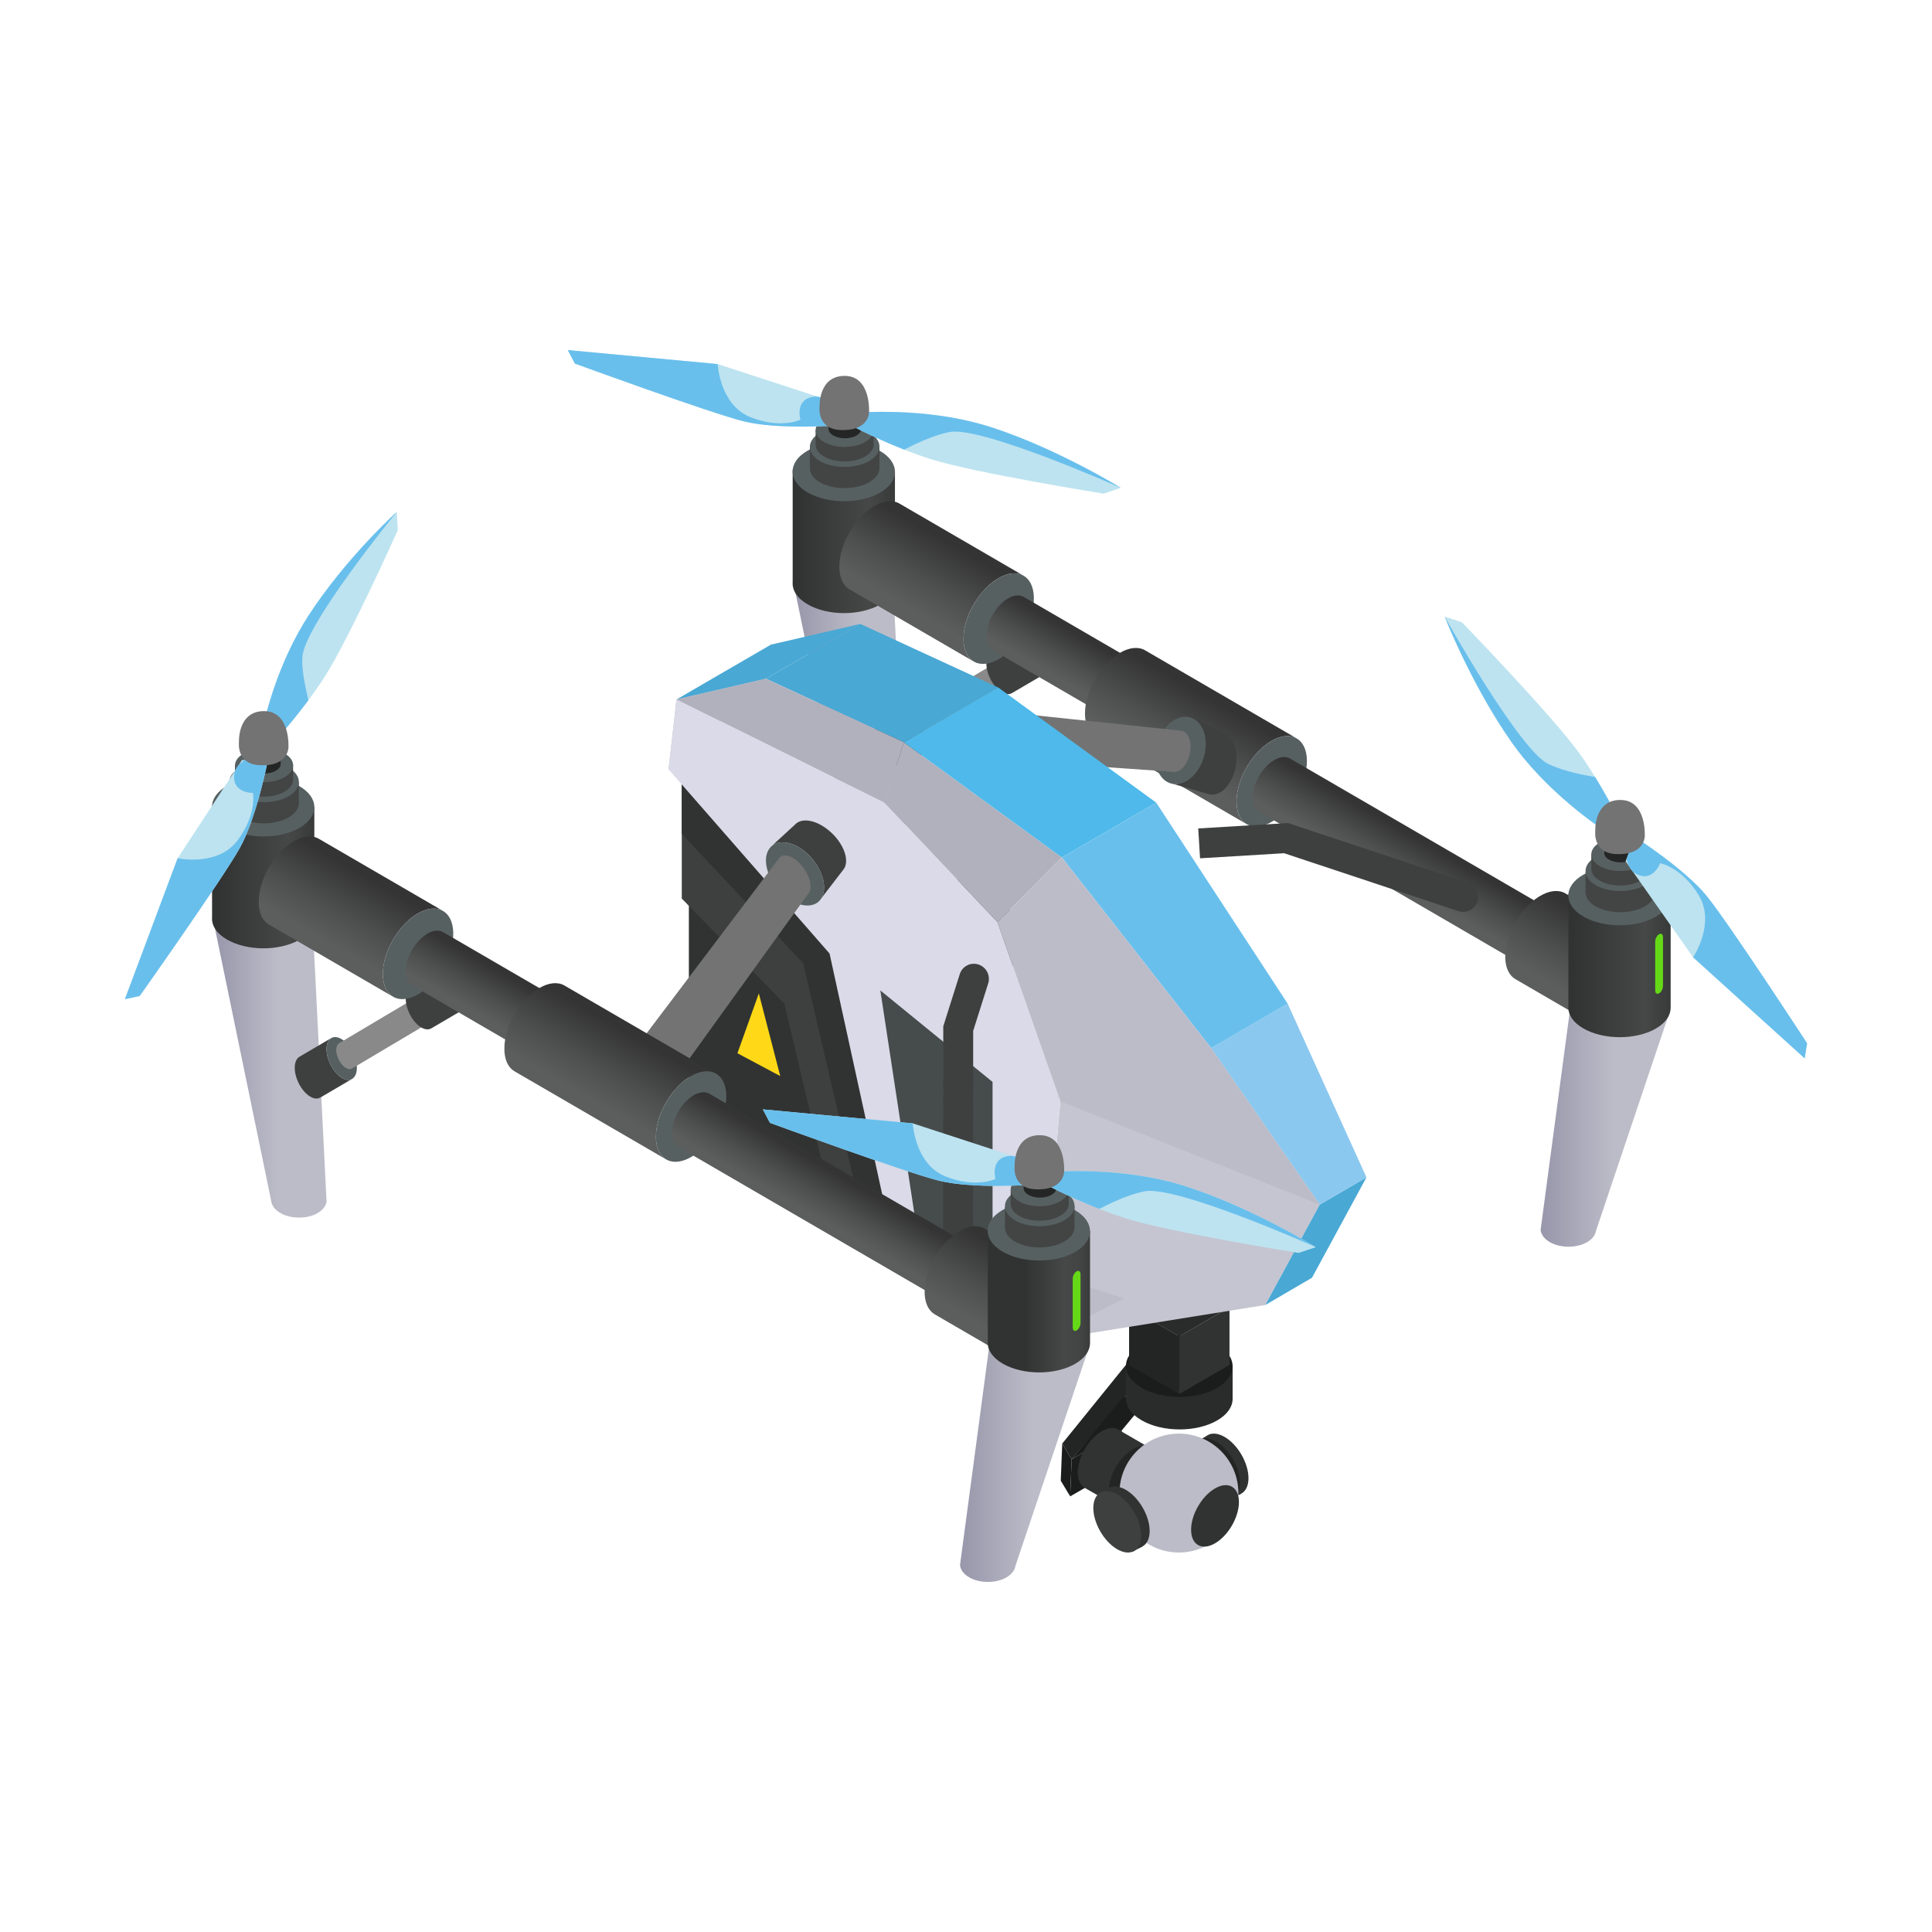 <?xml version="1.0" encoding="UTF-8"?>
<svg id="Layer_1" data-name="Layer 1" xmlns="http://www.w3.org/2000/svg" xmlns:xlink="http://www.w3.org/1999/xlink" viewBox="0 0 2000 2000">
  <defs>
    <style>
      .cls-1 {
        fill: #434544;
      }

      .cls-2 {
        fill: url(#_Áåçûìÿííûé_ãðàäèåíò_1013-2);
      }

      .cls-3 {
        fill: url(#_Áåçûìÿííûé_ãðàäèåíò_1013);
      }

      .cls-4 {
        fill: #898989;
      }

      .cls-5 {
        fill: #4eb9ea;
      }

      .cls-6 {
        fill: url(#_Áåçûìÿííûé_ãðàäèåíò_1028-2);
      }

      .cls-7 {
        fill: #9897ab;
      }

      .cls-8 {
        fill: #dadae8;
      }

      .cls-9 {
        fill: url(#_Áåçûìÿííûé_ãðàäèåíò_1075-4);
      }

      .cls-10 {
        fill: #ffd917;
      }

      .cls-11 {
        fill: url(#_Áåçûìÿííûé_ãðàäèåíò_1028);
      }

      .cls-12 {
        fill: url(#_Áåçûìÿííûé_ãðàäèåíò_1013-8);
      }

      .cls-13 {
        fill: url(#_Áåçûìÿííûé_ãðàäèåíò_1075);
      }

      .cls-14 {
        fill: url(#_Áåçûìÿííûé_ãðàäèåíò_1013-4);
      }

      .cls-15 {
        fill: #65d917;
      }

      .cls-16 {
        fill: url(#_Áåçûìÿííûé_ãðàäèåíò_1013-9);
      }

      .cls-17 {
        fill: url(#_Áåçûìÿííûé_ãðàäèåíò_1013-3);
      }

      .cls-18 {
        fill: url(#_Áåçûìÿííûé_ãðàäèåíò_1028-3);
      }

      .cls-19 {
        fill: #576061;
      }

      .cls-20 {
        fill: #242625;
      }

      .cls-21 {
        fill: #737373;
      }

      .cls-22 {
        fill: url(#_Áåçûìÿííûé_ãðàäèåíò_1013-7);
      }

      .cls-23 {
        fill: #313332;
      }

      .cls-24 {
        fill: #b1b1bd;
      }

      .cls-25 {
        fill: #8bc8ef;
      }

      .cls-26 {
        fill: #464c4c;
      }

      .cls-27 {
        fill: url(#_Áåçûìÿííûé_ãðàäèåíò_1013-5);
      }

      .cls-28 {
        fill: #bcbcc8;
      }

      .cls-29 {
        fill: #3e403f;
      }

      .cls-30 {
        fill: #1b1d1c;
      }

      .cls-31 {
        fill: #49a8d4;
      }

      .cls-32 {
        fill: url(#_Áåçûìÿííûé_ãðàäèåíò_1075-2);
      }

      .cls-33 {
        fill: #2a2c2b;
      }

      .cls-34 {
        fill: #69bfec;
      }

      .cls-35 {
        fill: url(#_Áåçûìÿííûé_ãðàäèåíò_1013-10);
      }

      .cls-36 {
        fill: #232524;
      }

      .cls-37 {
        fill: #c5c5d1;
      }

      .cls-38 {
        fill: url(#_Áåçûìÿííûé_ãðàäèåíò_1013-6);
      }

      .cls-39 {
        fill: #bde3f0;
      }

      .cls-40 {
        fill: url(#_Áåçûìÿííûé_ãðàäèåíò_1075-3);
      }

      .cls-41 {
        fill: url(#_Áåçûìÿííûé_ãðàäèåíò_1061);
      }
    </style>
    <linearGradient id="_Áåçûìÿííûé_ãðàäèåíò_1075" data-name="Áåçûìÿííûé ãðàäèåíò 1075" x1="822.17" y1="760.28" x2="939.11" y2="760.28" gradientUnits="userSpaceOnUse">
      <stop offset=".01" stop-color="#9897ab"/>
      <stop offset=".57" stop-color="#bcbcc8"/>
    </linearGradient>
    <linearGradient id="_Áåçûìÿííûé_ãðàäèåíò_1028" data-name="Áåçûìÿííûé ãðàäèåíò 1028" x1="820.51" y1="560.64" x2="926.45" y2="560.64" gradientUnits="userSpaceOnUse">
      <stop offset=".04" stop-color="#313332"/>
      <stop offset=".75" stop-color="#464847"/>
      <stop offset="1" stop-color="#383a39"/>
    </linearGradient>
    <linearGradient id="_Áåçûìÿííûé_ãðàäèåíò_1075-2" data-name="Áåçûìÿííûé ãðàäèåíò 1075" x1="1594.85" y1="1168.35" x2="1727.8" y2="1168.35" xlink:href="#_Áåçûìÿííûé_ãðàäèåíò_1075"/>
    <linearGradient id="_Áåçûìÿííûé_ãðàäèåíò_1013" data-name="Áåçûìÿííûé ãðàäèåíò 1013" x1="930.96" y1="640.33" x2="982.55" y2="550.99" gradientUnits="userSpaceOnUse">
      <stop offset=".14" stop-color="#5c5e5d"/>
      <stop offset=".45" stop-color="#4e4f4f"/>
      <stop offset=".91" stop-color="#343434"/>
    </linearGradient>
    <linearGradient id="_Áåçûìÿííûé_ãðàäèåíò_1013-2" data-name="Áåçûìÿííûé ãðàäèåíò 1013" x1="1087.39" y1="707.96" x2="1119.48" y2="652.39" xlink:href="#_Áåçûìÿííûé_ãðàäèåíò_1013"/>
    <linearGradient id="_Áåçûìÿííûé_ãðàäèåíò_1013-3" data-name="Áåçûìÿííûé ãðàäèåíò 1013" x1="1199.4" y1="800.53" x2="1251.04" y2="711.1" xlink:href="#_Áåçûìÿííûé_ãðàäèåíò_1013"/>
    <linearGradient id="_Áåçûìÿííûé_ãðàäèåíò_1013-4" data-name="Áåçûìÿííûé ãðàäèåíò 1013" x1="1461.01" y1="932.58" x2="1493.42" y2="876.45" xlink:href="#_Áåçûìÿííûé_ãðàäèåíò_1013"/>
    <linearGradient id="_Áåçûìÿííûé_ãðàäèåíò_1013-5" data-name="Áåçûìÿííûé ãðàäèåíò 1013" x1="1590.26" y1="1026.29" x2="1641.75" y2="937.12" xlink:href="#_Áåçûìÿííûé_ãðàäèåíò_1013"/>
    <linearGradient id="_Áåçûìÿííûé_ãðàäèåíò_1028-2" data-name="Áåçûìÿííûé ãðàäèåíò 1028" x1="1623.52" y1="999.64" x2="1729.46" y2="999.64" xlink:href="#_Áåçûìÿííûé_ãðàäèåíò_1028"/>
    <linearGradient id="_Áåçûìÿííûé_ãðàäèåíò_1075-3" data-name="Áåçûìÿííûé ãðàäèåíò 1075" x1="221.11" y1="1107.3" x2="338.05" y2="1107.3" xlink:href="#_Áåçûìÿííûé_ãðàäèåíò_1075"/>
    <linearGradient id="_Áåçûìÿííûé_ãðàäèåíò_1028-3" data-name="Áåçûìÿííûé ãðàäèåíò 1028" x1="219.46" y1="907.66" x2="325.4" y2="907.66" xlink:href="#_Áåçûìÿííûé_ãðàäèåíò_1028"/>
    <linearGradient id="_Áåçûìÿííûé_ãðàäèåíò_1075-4" data-name="Áåçûìÿííûé ãðàäèåíò 1075" x1="993.79" y1="1515.37" x2="1126.75" y2="1515.37" xlink:href="#_Áåçûìÿííûé_ãðàäèåíò_1075"/>
    <linearGradient id="_Áåçûìÿííûé_ãðàäèåíò_1013-6" data-name="Áåçûìÿííûé ãðàäèåíò 1013" x1="329.91" y1="987.35" x2="381.49" y2="898" xlink:href="#_Áåçûìÿííûé_ãðàäèåíò_1013"/>
    <linearGradient id="_Áåçûìÿííûé_ãðàäèåíò_1013-7" data-name="Áåçûìÿííûé ãðàäèåíò 1013" x1="486.34" y1="1054.98" x2="518.42" y2="999.41" xlink:href="#_Áåçûìÿííûé_ãðàäèåíò_1013"/>
    <linearGradient id="_Áåçûìÿííûé_ãðàäèåíò_1013-8" data-name="Áåçûìÿííûé ãðàäèåíò 1013" x1="598.35" y1="1147.55" x2="649.98" y2="1058.12" xlink:href="#_Áåçûìÿííûé_ãðàäèåíò_1013"/>
    <linearGradient id="_Áåçûìÿííûé_ãðàäèåíò_1013-9" data-name="Áåçûìÿííûé ãðàäèåíò 1013" x1="859.96" y1="1279.6" x2="892.37" y2="1223.47" xlink:href="#_Áåçûìÿííûé_ãðàäèåíò_1013"/>
    <linearGradient id="_Áåçûìÿííûé_ãðàäèåíò_1013-10" data-name="Áåçûìÿííûé ãðàäèåíò 1013" x1="989.21" y1="1373.31" x2="1040.7" y2="1284.13" xlink:href="#_Áåçûìÿííûé_ãðàäèåíò_1013"/>
    <linearGradient id="_Áåçûìÿííûé_ãðàäèåíò_1061" data-name="Áåçûìÿííûé ãðàäèåíò 1061" x1="1022.46" y1="1346.66" x2="1128.4" y2="1346.66" gradientUnits="userSpaceOnUse">
      <stop offset=".36" stop-color="#313332"/>
      <stop offset=".75" stop-color="#464847"/>
      <stop offset=".9" stop-color="#434544"/>
      <stop offset=".98" stop-color="#3c3e3d"/>
      <stop offset="1" stop-color="#383a39"/>
    </linearGradient>
  </defs>
  <path class="cls-13" d="M939.09,897.06s0-.05.01-.07l-14.31-286.66-102.63-3.21,59.61,288.84h0c.47,4.9,3.94,9.62,10.01,12.99,10.72,5.95,26.91,5.98,37.57.07,5.61-3.11,8.95-7.38,9.73-11.9h0s0-.06,0-.06Z"/>
  <g>
    <path class="cls-29" d="M908.39,750.38c-2.71,1.78-3.95,5.75-3.07,11.43.54,3.46,1.81,7.14,3.58,10.73,1.21,2.44,2.65,4.84,4.26,7.1,3.06,4.29,6.74,8.08,10.55,10.68.65.44,1.31.85,1.96,1.22,2.95,1.67,5.6,2.38,7.79,2.24,1.24-.08,2.33-.43,3.26-1.04l29.88-19.38c-.92.61-2.02.96-3.26,1.04-2.19.14-4.84-.57-7.79-2.24-.66-.37-1.31-.78-1.96-1.22-3.82-2.6-7.49-6.39-10.55-10.68-1.61-2.26-3.06-4.66-4.26-7.1-1.78-3.59-3.04-7.27-3.58-10.73-.89-5.68.35-9.65,3.07-11.43l-29.88,19.38Z"/>
    <path class="cls-19" d="M949.32,732.2c9.52,5.39,18.64,18.7,20.36,29.73,1.73,11.04-4.59,15.62-14.11,10.23-9.52-5.38-18.64-18.7-20.36-29.73-1.73-11.04,4.59-15.62,14.11-10.23Z"/>
  </g>
  <path class="cls-4" d="M952.17,732.87c-1.86,1.1-3.02,3.56-3.03,7.07,0,2.14.42,4.41,1.17,6.64.51,1.51,1.17,2.99,1.94,4.39,1.48,2.66,3.38,5,5.49,6.61.36.27.73.53,1.1.76,1.67,1.03,3.24,1.47,4.61,1.39.78-.05,1.49-.27,2.12-.64l115.66-68.73c-.63.38-1.35.59-2.12.64-1.37.09-2.94-.35-4.61-1.39-.37-.23-.74-.48-1.1-.76-2.11-1.61-4.02-3.95-5.49-6.61-.78-1.4-1.44-2.88-1.94-4.39-.75-2.22-1.17-4.5-1.17-6.64,0-3.51,1.17-5.97,3.03-7.07l-115.66,68.72Z"/>
  <path class="cls-29" d="M1025.93,675.29c-3,1.78-4.87,5.74-4.88,11.4,0,3.45.67,7.12,1.88,10.7.82,2.43,1.88,4.83,3.14,7.08,2.38,4.28,5.45,8.06,8.86,10.65.58.44,1.17.85,1.77,1.22,2.69,1.67,5.22,2.38,7.43,2.23,1.25-.08,2.4-.43,3.42-1.04l32.96-19.33c-1.02.6-2.17.96-3.42,1.04-2.21.14-4.74-.57-7.43-2.23-.6-.37-1.19-.78-1.77-1.22-3.4-2.6-6.48-6.37-8.86-10.65-1.25-2.25-2.32-4.64-3.14-7.08-1.21-3.58-1.89-7.25-1.88-10.7.01-5.66,1.89-9.62,4.88-11.4l-32.96,19.33Z"/>
  <path class="cls-11" d="M926.45,604.27v-116l-105.88-1.66v115.84h0c-.69,8.34,4.5,16.83,15.57,23.22,20.75,11.98,54.29,12.04,74.91.14,10.24-5.91,15.36-13.66,15.39-21.43h0v-.1Z"/>
  <path class="cls-19" d="M911.06,509.96c-20.62,11.91-54.16,11.85-74.91-.14-20.75-11.98-20.86-31.35-.23-43.25,20.62-11.91,54.16-11.85,74.91.14,20.75,11.98,20.86,31.35.23,43.25Z"/>
  <g>
    <path class="cls-1" d="M848.83,499.3c14.03,8.1,36.85,8.06,50.98-.09,14.12-8.15,14.19-21.33.16-29.43-14.03-8.1-36.86-8.06-50.98.09-14.12,8.15-14.19,21.33-.16,29.43Z"/>
    <polygon class="cls-1" points="910.4 483.41 910.4 462.52 838.35 463.65 838.35 484.71 872.48 495.24 910.4 483.41"/>
    <path class="cls-19" d="M848.83,477.31c14.03,8.1,36.85,8.06,50.98-.09,14.12-8.15,14.19-21.33.16-29.43-14.03-8.1-36.86-8.06-50.98.09-14.12,8.15-14.19,21.33-.16,29.43Z"/>
    <path class="cls-1" d="M844.32,460.43s0-.05,0-.07v-15.07l60.11-.94v15.04h0c.39,4.73-2.56,9.55-8.84,13.18-11.78,6.8-30.82,6.84-42.53.08-5.81-3.36-8.72-7.76-8.74-12.17h0v-.05Z"/>
    <path class="cls-19" d="M853.06,457.61c11.71,6.76,30.75,6.72,42.53-.08,11.78-6.8,11.84-17.79.13-24.55-11.71-6.76-30.75-6.73-42.53.08-11.78,6.8-11.84,17.79-.13,24.55Z"/>
  </g>
  <path class="cls-20" d="M857.7,443.97v-30.01l33.92-.53v29.96h0c.22,2.67-1.44,5.39-4.99,7.44-6.65,3.84-17.4,3.86-24,.04-3.28-1.89-4.92-4.38-4.93-6.87h0v-.03Z"/>
  <path class="cls-39" d="M865.65,440.45s-60.52,4.52-95.85-4.3c-35.32-8.83-174.73-59.8-174.73-59.8l-7.3-13.95,155.17,14.48h0s103.33,33.71,103.33,33.71l6.07,1.98,6.13,2,.71,2.62,6.45,23.27Z"/>
  <path class="cls-34" d="M865.65,440.45s-60.52,4.52-95.85-4.3c-35.32-8.83-174.73-59.8-174.73-59.8l-7.3-13.95,155.17,14.48h0s2.08,42.25,33.88,54.93c31.8,12.68,51.77,2.61,51.77,2.61,0,0-6.51-22.3,15.33-23.92.76-.06,1.55-.02,2.35.09,1.94.25,3.98.92,6.07,1.98,2.25,1.13,4.55,2.69,6.84,4.62l6.45,23.27Z"/>
  <path class="cls-39" d="M1160.24,505.05l-17.87,5.96s-133.57-21.42-178.87-35.73c-9.3-2.94-18.59-6.3-27.46-9.8-34.33-13.52-62.55-28.95-62.55-28.95l8.94-8.94s61.84-6.25,124.66,9.27c.01,0,.02.01.02.01,6.16,1.52,12.33,3.25,18.45,5.22,67.84,21.83,133.3,62.09,134.66,62.93,0,0,.01,0,.02.01Z"/>
  <path class="cls-34" d="M1160.22,505.04c-2.18-1.04-144.72-64.33-177.43-57.79-11.09,2.22-26.93,7.8-46.76,18.23-34.33-13.52-62.55-28.95-62.55-28.95l8.94-8.94s61.84-6.25,124.66,9.27c.01,0,.02.01.02.01,6.16,1.52,12.33,3.25,18.45,5.22,67.84,21.83,133.3,62.09,134.66,62.93Z"/>
  <path class="cls-21" d="M848.41,421.48s-1.69-32.36,25.95-32.36,25.28,37.75,25.28,37.75c0,0-.06,20.03-30.33,18.21-23.72-1.43-20.9-23.6-20.9-23.6Z"/>
  <path class="cls-32" d="M1652.17,1274.21s0-.05.01-.07l75.62-224.81-102.63-3.2-30.32,226.99h0c.47,4.9,3.94,9.61,10.01,12.99,10.72,5.95,26.91,5.98,37.57.07,5.61-3.11,8.95-7.38,9.74-11.9h0s0-.06,0-.06Z"/>
  <g>
    <path class="cls-3" d="M931.14,521.31c-6.78-3.94-16.21-3.28-26.57,2.91-6.3,3.77-12.2,9.13-17.31,15.43-3.48,4.28-6.59,8.99-9.22,13.93-5.01,9.38-8.28,19.56-9,29.1-.12,1.63-.17,3.23-.14,4.82.13,7.11,1.82,12.86,4.69,17.06,1.62,2.37,3.62,4.25,5.93,5.59l128.5,74.67c-2.31-1.34-4.31-3.22-5.93-5.59-2.87-4.2-4.56-9.95-4.69-17.06-.03-1.58.02-3.19.14-4.82.72-9.54,3.99-19.72,9-29.1,2.63-4.93,5.75-9.65,9.22-13.93,5.11-6.3,11.01-11.67,17.31-15.43,10.36-6.19,19.79-6.85,26.57-2.91l-128.5-74.67Z"/>
    <path class="cls-19" d="M1070.26,618.63c.42,22.92-15.56,51.25-35.68,63.28-20.12,12.02-36.78,3.19-37.19-19.74-.42-22.92,15.56-51.25,35.68-63.28,20.12-12.02,36.78-3.19,37.19,19.74Z"/>
  </g>
  <g>
    <path class="cls-2" d="M1059.67,617.86c-4.2-2.44-10.06-2.03-16.48,1.81-3.91,2.34-7.57,5.66-10.74,9.57-2.16,2.66-4.09,5.58-5.72,8.64-3.11,5.82-5.14,12.13-5.58,18.05-.08,1.01-.11,2.01-.09,2.99.08,4.41,1.13,7.98,2.91,10.58,1.01,1.47,2.25,2.63,3.68,3.47l135.46,78.72c-1.43-.83-2.67-1.99-3.68-3.47-1.78-2.6-2.83-6.17-2.91-10.58-.02-.98.01-1.98.09-2.99.45-5.92,2.48-12.23,5.58-18.05,1.63-3.06,3.56-5.98,5.72-8.64,3.17-3.91,6.83-7.24,10.74-9.57,6.42-3.84,12.28-4.25,16.48-1.81l-135.46-78.72Z"/>
    <path class="cls-19" d="M1201.72,710.63c.26,14.22-9.65,31.79-22.13,39.25-12.48,7.46-22.81,1.98-23.07-12.24-.26-14.22,9.65-31.79,22.13-39.25,12.48-7.46,22.81-1.98,23.07,12.24Z"/>
    <path class="cls-17" d="M1185.41,673.21c-6.78-3.94-16.21-3.28-26.57,2.91-6.3,3.77-12.2,9.13-17.31,15.43-3.48,4.28-6.59,8.99-9.22,13.93-5.01,9.38-8.28,19.56-9,29.1-.12,1.63-.17,3.23-.14,4.82.13,7.11,1.82,12.86,4.69,17.06,1.62,2.37,3.62,4.25,5.93,5.59l156.89,91.17c-2.31-1.34-4.31-3.22-5.93-5.59-2.87-4.2-4.56-9.95-4.69-17.06-.03-1.58.02-3.19.14-4.82.72-9.54,3.99-19.72,9-29.1,2.63-4.93,5.75-9.65,9.22-13.93,5.11-6.3,11.01-11.66,17.31-15.43,10.36-6.19,19.79-6.85,26.57-2.91l-156.89-91.17Z"/>
    <g>
      <path class="cls-29" d="M1252.3,822.4c5.6,1.11,11.79-1.36,17.14-7.43,3.14-3.57,5.63-7.96,7.4-12.69,1.18-3.16,2.05-6.49,2.58-9.84,1-6.27.83-12.7-.67-18.41-.25-.97-.55-1.92-.88-2.85-1.49-4.18-3.62-7.43-6.15-9.68-1.44-1.29-3.02-2.25-4.68-2.88l-33.44-15.49c1.97.76,3.82,1.88,5.5,3.32,2.94,2.54,5.36,6.12,6.99,10.66.36,1.01.68,2.04.94,3.09,1.57,6.17,1.54,13.06.12,19.74-.76,3.57-1.92,7.11-3.45,10.46-2.29,5.02-5.44,9.66-9.36,13.39-6.68,6.37-14.27,8.84-21.03,7.44l38.99,11.16Z"/>
      <path class="cls-19" d="M1198.06,796.54c-6.24-17.22,1.33-40.02,15.64-50.01,13.07-9.12,27.13-4.07,32.39,10.58,5.25,14.62.39,35.12-11.74,46.68-13.29,12.66-30.05,9.93-36.28-7.26Z"/>
    </g>
    <path class="cls-21" d="M1214.04,798.96c3.35.65,7.16-.79,10.61-4.49,2.11-2.26,3.85-5.1,5.14-8.22.88-2.13,1.56-4.4,2.02-6.7.86-4.41.89-8.96-.08-12.96-.17-.69-.36-1.36-.59-2-1.02-2.93-2.53-5.11-4.35-6.49-1.03-.78-2.16-1.31-3.34-1.57l-209.6-22.16c1.58.34,3.18.99,4.74,1.96,2.76,1.7,5.42,4.36,7.73,7.91.51.79.99,1.6,1.44,2.43,2.61,4.83,4.16,10.3,4.62,15.57.24,2.75.18,5.46-.19,7.99-.53,3.71-1.71,7.08-3.56,9.74-3.02,4.35-7.26,6.02-11.67,5.18l197.07,13.82Z"/>
    <path class="cls-19" d="M1352.92,787.03c.42,22.92-15.56,51.25-35.68,63.28-20.12,12.02-36.78,3.19-37.19-19.74-.42-22.92,15.56-51.25,35.68-63.28,20.12-12.02,36.78-3.19,37.19,19.74Z"/>
    <path class="cls-14" d="M1335.31,785.16c-4.2-2.44-10.06-2.03-16.48,1.81-3.91,2.34-7.57,5.66-10.74,9.57-2.16,2.66-4.09,5.58-5.72,8.64-3.11,5.82-5.13,12.13-5.58,18.05-.08,1.01-.11,2.01-.09,2.99.08,4.41,1.13,7.98,2.91,10.58,1.01,1.47,2.25,2.63,3.68,3.47l331.75,192.79c-1.43-.83-2.67-1.99-3.68-3.47-1.78-2.6-2.83-6.17-2.91-10.58-.02-.98.01-1.98.09-2.99.45-5.92,2.48-12.23,5.58-18.05,1.63-3.06,3.57-5.98,5.72-8.64,3.17-3.91,6.83-7.24,10.74-9.57,6.42-3.84,12.28-4.25,16.48-1.81l-331.75-192.79Z"/>
    <path class="cls-27" d="M1620.45,924.82c-6.78-3.94-16.21-3.28-26.57,2.91-6.3,3.77-12.2,9.13-17.31,15.43-3.48,4.28-6.59,8.99-9.22,13.93-5.01,9.38-8.28,19.56-9,29.1-.12,1.63-.17,3.23-.14,4.82.13,7.11,1.82,12.86,4.69,17.06,1.62,2.37,3.62,4.25,5.93,5.59l68.38,39.74c-2.31-1.34-4.31-3.22-5.93-5.59-2.87-4.2-4.56-9.95-4.69-17.06-.03-1.58.02-3.19.14-4.82.72-9.54,3.99-19.72,9-29.1,2.63-4.93,5.75-9.65,9.22-13.93,5.11-6.3,11.01-11.67,17.31-15.43,10.36-6.19,19.79-6.85,26.57-2.91l-68.38-39.74Z"/>
    <path class="cls-19" d="M1673.64,992c.26,14.22-9.65,31.79-22.13,39.25-12.48,7.46-22.81,1.98-23.07-12.24-.26-14.22,9.65-31.79,22.13-39.25,12.48-7.46,22.81-1.98,23.07,12.24Z"/>
  </g>
  <path class="cls-6" d="M1729.46,1043.27s0-.08,0-.12v-115.88l-105.88-1.66v115.84h0c-.69,8.34,4.5,16.83,15.57,23.22,20.75,11.98,54.29,12.04,74.92.14,10.24-5.91,15.36-13.66,15.39-21.43h0v-.1Z"/>
  <path class="cls-15" d="M1717.48,1028.31h0c-2.22,1.28-4.04-.09-4.04-3.05v-50.46c0-2.96,1.82-6.43,4.04-7.71h0c2.22-1.28,4.04.09,4.04,3.05v50.46c0,2.96-1.82,6.43-4.04,7.71Z"/>
  <path class="cls-19" d="M1714.06,948.96c-20.62,11.91-54.16,11.85-74.92-.14-20.75-11.98-20.86-31.35-.23-43.25,20.62-11.91,54.16-11.85,74.92.14,20.75,11.98,20.86,31.35.23,43.25Z"/>
  <g>
    <path class="cls-1" d="M1651.83,938.3c14.03,8.1,36.85,8.06,50.98-.09,14.12-8.15,14.19-21.33.16-29.43-14.03-8.1-36.86-8.06-50.98.09-14.12,8.15-14.19,21.33-.16,29.43Z"/>
    <polygon class="cls-1" points="1713.4 922.41 1713.4 901.52 1641.35 902.65 1641.35 923.71 1675.48 934.24 1713.4 922.41"/>
    <path class="cls-19" d="M1651.83,916.31c14.03,8.1,36.85,8.06,50.98-.09,14.12-8.15,14.19-21.33.16-29.43-14.03-8.1-36.86-8.06-50.98.09-14.12,8.15-14.19,21.33-.16,29.43Z"/>
    <path class="cls-1" d="M1647.33,899.43v-15.14l60.11-.94v15.04h0c.39,4.73-2.56,9.55-8.84,13.18-11.78,6.8-30.82,6.84-42.53.08-5.81-3.36-8.72-7.76-8.74-12.17h0v-.05Z"/>
    <path class="cls-19" d="M1656.07,896.61c11.71,6.76,30.75,6.73,42.53-.08,11.78-6.8,11.84-17.79.13-24.55-11.71-6.76-30.75-6.72-42.53.08-11.78,6.8-11.84,17.79-.13,24.55Z"/>
  </g>
  <path class="cls-20" d="M1660.7,882.97v-30.01l33.92-.53v29.96h0c.22,2.67-1.44,5.39-4.99,7.44-6.65,3.84-17.39,3.86-24,.04-3.28-1.89-4.92-4.38-4.93-6.87h0v-.03Z"/>
  <path class="cls-39" d="M1692.57,866.56s51.15,32.66,74.14,60.9c22.98,28.24,104.01,152.6,104.01,152.6l-2.52,15.54-115.52-104.61s0,0,0,0l-62.5-88.92-3.67-5.22-3.71-5.28,1-2.52,8.79-22.49Z"/>
  <path class="cls-34" d="M1692.57,866.56s51.15,32.66,74.14,60.9c22.98,28.24,104.01,152.6,104.01,152.6l-2.52,15.54-115.52-104.61s0,0,0,0c0,0,23.66-35.06,5.81-64.27-17.85-29.21-39.87-33.12-39.87-33.12,0,0-8.16,21.76-26.61,9.95-.64-.41-1.25-.92-1.83-1.48-1.41-1.36-2.63-3.13-3.67-5.22-1.12-2.25-2.03-4.88-2.71-7.8l8.79-22.49Z"/>
  <path class="cls-39" d="M1495.5,638.26l17.88,5.94s94.07,97.21,121.75,135.82c5.69,7.93,11.1,16.19,16.1,24.31,19.37,31.4,32.71,60.67,32.71,60.67l-12.52,1.8s-53.25-32.07-94.22-82.15c0-.01-.01-.02-.01-.02-4.02-4.91-7.92-10-11.64-15.24-41.21-58.14-69.48-129.61-70.06-131.1,0,0,0-.01,0-.02Z"/>
  <path class="cls-34" d="M1495.51,638.28c1.13,2.14,77.27,138.24,107.37,152.61,10.21,4.87,26.23,9.9,48.36,13.44,19.37,31.4,32.71,60.67,32.71,60.67l-12.52,1.8s-53.25-32.07-94.22-82.15c0-.01-.01-.02-.01-.02-4.02-4.91-7.92-10-11.64-15.24-41.21-58.14-69.48-129.61-70.06-131.1Z"/>
  <path class="cls-21" d="M1651.42,860.48s-1.69-32.36,25.95-32.36,25.28,37.75,25.28,37.75c0,0-.05,20.03-30.33,18.21-23.72-1.43-20.9-23.6-20.9-23.6Z"/>
  <path class="cls-29" d="M1509.82,943.19l-180.51-59.93-87.03,5.24-1.86-30.9,92.99-5.6,186.18,61.81c8.11,2.69,12.51,11.46,9.81,19.57h0c-2.69,8.11-11.45,12.51-19.57,9.81Z"/>
  <polygon class="cls-36" points="1099.63 1494.37 1109.38 1510.62 1195.67 1409.92 1168.89 1408.8 1099.63 1494.37"/>
  <polygon class="cls-30" points="1109.38 1510.62 1161.36 1480.62 1213.43 1417.72 1161.45 1447.73 1109.38 1510.62"/>
  <polygon class="cls-30" points="1109.38 1510.62 1161.36 1480.62 1159.81 1519.03 1107.83 1549.04 1109.38 1510.62"/>
  <polygon class="cls-30" points="1109.38 1510.62 1099.63 1494.37 1098.08 1532.79 1107.83 1549.04 1109.38 1510.62"/>
  <g>
    <path class="cls-23" d="M1115.7,1524.38c0-15.69,11.09-34.82,24.76-42.72,7.84-4.53,14.82-4.36,19.36-.45h.02s32.17,18.59,32.17,18.59l-3.62,6.23c.14,1.14.24,2.33.24,3.6,0,15.69-11.09,34.82-24.76,42.72-1.14.66-2.25,1.18-3.35,1.65l-3.37,5.8-33.71-19.26v-.02c-4.75-2.43-7.73-8.01-7.73-16.13Z"/>
    <path class="cls-36" d="M1147.9,1542.99c0,15.69,11.09,22.02,24.76,14.12,13.68-7.9,24.76-27.02,24.76-42.72s-11.09-22.02-24.76-14.12c-13.68,7.9-24.76,27.02-24.76,42.71Z"/>
  </g>
  <g>
    <path class="cls-23" d="M1292.42,1530.19c0,15.69-11.09,22.02-24.77,14.12-13.68-7.9-24.76-27.02-24.76-42.72s11.09-22.02,24.76-14.12c13.68,7.9,24.77,27.02,24.77,42.72Z"/>
    <polygon class="cls-23" points="1248.27 1487.02 1239.5 1491.76 1274.38 1551.76 1284.68 1546.35 1284.68 1513.93 1262.09 1487.98 1248.27 1487.02"/>
    <path class="cls-36" d="M1283.62,1534.96c0,15.69-11.09,22.02-24.76,14.12-13.68-7.9-24.76-27.02-24.76-42.72s11.09-22.02,24.76-14.12c13.68,7.9,24.76,27.02,24.76,42.72Z"/>
  </g>
  <path class="cls-28" d="M1281.98,1545.63c0,34-27.56,61.55-61.56,61.55s-61.56-27.56-61.56-61.55,27.56-61.56,61.56-61.56,61.56,27.56,61.56,61.56Z"/>
  <path class="cls-23" d="M1233.02,1583.53c0,15.69,11.09,22.02,24.76,14.12,13.68-7.9,24.76-27.02,24.76-42.72s-11.09-22.02-24.76-14.12c-13.68,7.9-24.76,27.02-24.76,42.72Z"/>
  <g>
    <path class="cls-23" d="M1190.13,1584.9c0,15.69-11.09,22.02-24.76,14.12-13.68-7.9-24.76-27.02-24.76-42.71s11.09-22.02,24.76-14.12c13.68,7.9,24.76,27.02,24.76,42.71Z"/>
    <polygon class="cls-23" points="1145.99 1541.73 1137.21 1546.47 1172.09 1606.47 1182.4 1601.05 1182.4 1568.64 1159.81 1542.69 1145.99 1541.73"/>
    <path class="cls-29" d="M1181.33,1589.67c0,15.69-11.09,22.02-24.77,14.12-13.68-7.9-24.76-27.02-24.76-42.72s11.09-22.02,24.76-14.12c13.68,7.9,24.77,27.02,24.77,42.72Z"/>
  </g>
  <g>
    <path class="cls-33" d="M1276,1448.03s0-.09,0-.13v-33.65l-110.36-1.73v33.61h0c-.72,8.69,4.69,17.54,16.23,24.2,21.63,12.49,56.59,12.55,78.08.14,10.67-6.16,16.01-14.24,16.04-22.34h0v-.1Z"/>
    <path class="cls-30" d="M1259.96,1436.86c-21.49,12.41-56.45,12.35-78.08-.14-21.63-12.49-21.74-32.67-.25-45.08,21.49-12.41,56.45-12.35,78.08.14,21.63,12.49,21.74,32.67.25,45.08Z"/>
  </g>
  <g>
    <polygon class="cls-36" points="1220.79 1442.98 1168.82 1412.97 1168.82 1353.33 1220.79 1383.34 1220.79 1442.98"/>
    <polygon class="cls-33" points="1220.79 1383.45 1168.82 1353.44 1220.79 1323.33 1272.77 1353.33 1220.79 1383.45"/>
    <polygon class="cls-23" points="1220.79 1442.98 1272.77 1412.97 1272.77 1353.33 1220.79 1383.34 1220.79 1442.98"/>
  </g>
  <g>
    <polygon class="cls-26" points="991.82 1310.34 991.82 976.23 1048.43 943.54 1048.43 1277.65 991.82 1310.34"/>
    <polygon class="cls-26" points="991.82 976.23 713.11 815.32 769.73 782.63 1048.43 943.54 991.82 976.23"/>
    <polygon class="cls-23" points="991.82 1310.34 713.11 1149.43 713.11 815.32 991.82 976.23 991.82 1310.34"/>
    <polygon class="cls-29" points="705.76 803.15 705.76 930.2 812 1038.99 858.74 1236.79 957.14 1275.51 907.58 937.4 705.76 803.15"/>
    <polygon class="cls-23" points="705.76 736.14 705.76 863.2 831.46 997.18 896.15 1274.5 975.09 1288.02 907.58 870.39 705.76 736.14"/>
  </g>
  <polygon class="cls-37" points="1097.68 1140.06 1253.79 1085.01 1366.21 1247.01 1309.82 1350.93 1075.53 1388.56 1097.68 1140.06"/>
  <polygon class="cls-28" points="692.09 796.41 712.56 777.75 792.89 702.59 700.3 724.07 692.09 796.41"/>
  <polygon class="cls-28" points="1075.53 1388.56 1163.78 1344.34 939.98 1269.79 923.44 1282.97 1075.53 1388.56"/>
  <polygon class="cls-28" points="923.44 1282.97 939.98 1269.79 923.31 981.76 907.58 1004.99 923.44 1282.97"/>
  <polygon class="cls-28" points="907.58 1004.99 923.31 981.76 712.56 777.75 692.09 796.41 907.58 1004.99"/>
  <polygon class="cls-31" points="792.89 702.59 890.6 645.87 1033.34 711.66 935.62 768.38 792.89 702.59"/>
  <polygon class="cls-31" points="700.3 724.07 798.02 667.35 890.6 645.87 792.89 702.59 700.3 724.07"/>
  <polygon class="cls-24" points="700.3 724.07 792.89 702.59 935.62 768.38 915.63 830.88 700.3 724.07"/>
  <polygon class="cls-7" points="1309.82 1350.93 1192.68 1369.75 1075.53 1388.56 1309.82 1350.93"/>
  <polygon class="cls-8" points="915.63 830.88 1032.59 954.57 1097.68 1140.06 1075.53 1388.56 923.44 1282.97 858.74 987.09 692.09 796.41 700.3 724.07 915.63 830.88"/>
  <polygon class="cls-26" points="911.32 1025.28 946.46 1255.71 1027.5 1310.34 1027.5 1120.03 911.32 1025.28"/>
  <polygon class="cls-24" points="915.63 830.88 935.62 768.38 1099.19 887.59 1032.59 954.57 915.63 830.88"/>
  <polygon class="cls-5" points="935.62 768.38 1033.34 711.66 1196.91 830.88 1099.19 887.59 935.62 768.38"/>
  <polygon class="cls-31" points="1366.21 1247.01 1414.56 1218.8 1358.17 1322.72 1309.82 1350.93 1366.21 1247.01"/>
  <polygon class="cls-25" points="1253.79 1085.01 1332.99 1038.99 1414.56 1218.8 1366.21 1247.01 1253.79 1085.01"/>
  <polygon class="cls-34" points="1099.19 887.59 1196.91 830.88 1332.99 1038.99 1253.79 1085.01 1099.19 887.59"/>
  <polygon class="cls-28" points="1032.59 954.57 1099.19 887.59 1253.79 1085.01 1366.21 1247.01 1097.68 1140.06 1032.59 954.57"/>
  <path class="cls-29" d="M1007.3,1310.35l-30.96-.02.14-247.94,17.09-54.03c2.54-8.04,11.13-12.5,19.17-9.96h0c8.26,2.61,12.84,11.43,10.22,19.68l-15.53,49.09-.13,243.17Z"/>
  <polygon class="cls-10" points="785.54 1028.38 763.39 1090.3 807.7 1113.92 785.54 1028.38"/>
  <path class="cls-40" d="M338.04,1244.08s0-.05.01-.07l-14.31-286.66-102.63-3.2,59.61,288.84h0c.47,4.9,3.94,9.62,10.01,12.99,10.72,5.95,26.91,5.98,37.56.07,5.61-3.11,8.95-7.38,9.74-11.9h0s0-.06,0-.06Z"/>
  <g>
    <path class="cls-29" d="M309.98,1093.94c-3,1.78-4.87,5.74-4.88,11.4,0,3.45.67,7.12,1.88,10.7.82,2.43,1.88,4.83,3.14,7.08,2.38,4.28,5.45,8.06,8.86,10.65.58.44,1.17.85,1.77,1.22,2.69,1.67,5.22,2.38,7.43,2.23,1.25-.08,2.4-.43,3.42-1.04l32.96-19.33c-1.02.6-2.17.96-3.42,1.04-2.21.14-4.74-.57-7.43-2.23-.6-.37-1.19-.78-1.77-1.22-3.4-2.6-6.47-6.37-8.86-10.65-1.25-2.25-2.32-4.64-3.14-7.08-1.21-3.58-1.89-7.25-1.88-10.7.01-5.66,1.89-9.62,4.88-11.4l-32.96,19.33Z"/>
    <path class="cls-19" d="M353.79,1075.81c8.66,5.37,15.67,18.65,15.64,29.65-.03,11.01-7.07,15.57-15.73,10.2-8.66-5.37-15.67-18.65-15.64-29.65.03-11.01,7.07-15.57,15.73-10.2Z"/>
  </g>
  <path class="cls-4" d="M351.12,1079.88c-1.86,1.1-3.02,3.56-3.03,7.07,0,2.14.42,4.42,1.17,6.64.51,1.51,1.17,2.99,1.94,4.39,1.48,2.66,3.38,5,5.49,6.61.36.27.73.53,1.1.76,1.67,1.03,3.24,1.47,4.61,1.38.78-.05,1.49-.27,2.12-.64l115.66-68.72c-.63.38-1.35.59-2.12.64-1.37.09-2.94-.35-4.61-1.39-.37-.23-.74-.48-1.1-.76-2.11-1.61-4.02-3.95-5.49-6.61-.78-1.4-1.44-2.88-1.94-4.39-.75-2.22-1.17-4.5-1.17-6.64,0-3.51,1.17-5.97,3.03-7.07l-115.66,68.72Z"/>
  <path class="cls-29" d="M424.88,1022.31c-3,1.78-4.87,5.74-4.88,11.4,0,3.45.67,7.12,1.88,10.7.82,2.43,1.88,4.83,3.14,7.08,2.38,4.28,5.45,8.06,8.86,10.65.58.44,1.17.85,1.77,1.22,2.69,1.67,5.22,2.38,7.43,2.23,1.25-.08,2.4-.43,3.42-1.04l32.96-19.33c-1.02.61-2.17.96-3.42,1.04-2.21.14-4.74-.57-7.43-2.23-.6-.37-1.19-.78-1.77-1.22-3.4-2.6-6.48-6.37-8.86-10.65-1.25-2.25-2.32-4.65-3.14-7.08-1.21-3.58-1.89-7.25-1.88-10.7.01-5.66,1.89-9.62,4.88-11.4l-32.96,19.33Z"/>
  <path class="cls-18" d="M325.4,951.28v-116l-105.88-1.66v115.84h0c-.69,8.34,4.5,16.83,15.57,23.22,20.75,11.98,54.29,12.04,74.91.14,10.24-5.91,15.36-13.66,15.39-21.43h0v-.1Z"/>
  <path class="cls-19" d="M310.01,856.98c-20.62,11.91-54.16,11.85-74.91-.14-20.75-11.98-20.86-31.35-.23-43.25,20.62-11.91,54.16-11.85,74.91.14,20.75,11.98,20.86,31.35.23,43.25Z"/>
  <g>
    <path class="cls-1" d="M247.77,846.31c14.03,8.1,36.86,8.06,50.98-.09,14.12-8.15,14.19-21.33.16-29.43-14.03-8.1-36.85-8.06-50.98.09-14.12,8.15-14.19,21.33-.16,29.43Z"/>
    <polygon class="cls-1" points="309.34 830.42 309.34 809.54 237.3 810.67 237.3 831.73 271.43 842.26 309.34 830.42"/>
    <path class="cls-19" d="M247.77,824.33c14.03,8.1,36.86,8.06,50.98-.09,14.12-8.15,14.19-21.33.16-29.43-14.03-8.1-36.85-8.06-50.98.09-14.12,8.15-14.19,21.33-.16,29.43Z"/>
    <path class="cls-1" d="M243.27,807.45v-15.14l60.11-.94v15.04h0c.39,4.73-2.56,9.55-8.84,13.18-11.78,6.8-30.82,6.84-42.53.08-5.81-3.36-8.72-7.76-8.74-12.17h0v-.05Z"/>
    <path class="cls-19" d="M252.01,804.63c11.71,6.76,30.75,6.72,42.53-.08,11.78-6.8,11.84-17.79.13-24.55-11.71-6.76-30.75-6.72-42.53.08-11.78,6.8-11.84,17.79-.13,24.55Z"/>
  </g>
  <path class="cls-20" d="M256.64,790.99s0-.03,0-.04v-29.97l33.92-.53v29.96h0c.22,2.67-1.44,5.39-4.99,7.44-6.65,3.84-17.39,3.86-24,.04-3.28-1.89-4.92-4.38-4.93-6.87h0v-.03Z"/>
  <path class="cls-39" d="M277.38,786.65s-11.49,59.6-29.25,91.38c-17.77,31.78-103.47,152.97-103.47,152.97l-15.38,3.39,54.61-145.97s0,0,0,0l59.59-90.9,3.5-5.34,3.54-5.4h2.71s24.15-.13,24.15-.13Z"/>
  <path class="cls-34" d="M277.38,786.65s-11.49,59.6-29.25,91.38c-17.77,31.78-103.47,152.97-103.47,152.97l-15.38,3.39,54.61-145.97s0,0,0,0c0,0,41.32,9.06,61.88-18.32,20.56-27.37,16.08-49.27,16.08-49.27,0,0-23.23.44-19.07-21.06.15-.75.39-1.5.7-2.24.75-1.81,1.94-3.6,3.5-5.34,1.67-1.87,3.78-3.68,6.25-5.39l24.15-.13Z"/>
  <path class="cls-39" d="M410.74,529.98l1.07,18.81s-50.3,112.25-75.97,152.23c-5.27,8.21-10.95,16.29-16.65,23.94-22.03,29.59-43.53,53.1-43.53,53.1l-6.29-10.97s8.58-56.69,40.01-113.25c.01-.01.02-.02.02-.02,3.08-5.55,6.37-11.05,9.87-16.44,38.83-59.75,90.28-106.29,91.44-107.38,0,0,0-.01.01-.01Z"/>
  <path class="cls-34" d="M410.72,530c-1.57,1.83-95.43,116.72-97.68,150-.76,11.28,1.28,23.09,6.15,44.96-22.03,29.59-44.32,52.79-44.32,52.79l-5.5-10.66s8.58-56.69,40.01-113.25c.01-.01.02-.02.02-.02,3.08-5.55,6.37-11.05,9.87-16.44,38.83-59.75,90.28-106.29,91.44-107.38Z"/>
  <path class="cls-21" d="M247.36,768.5s-1.69-32.36,25.95-32.36,25.28,37.75,25.28,37.75c0,0-.05,20.03-30.33,18.21-23.72-1.43-20.9-23.6-20.9-23.6Z"/>
  <path class="cls-9" d="M1051.12,1621.23s0-.05.01-.07l75.62-224.81-102.63-3.2-30.32,226.99h0c.47,4.9,3.94,9.61,10.01,12.99,10.72,5.95,26.91,5.98,37.57.07,5.61-3.11,8.95-7.38,9.74-11.9h0s.01-.06.01-.06Z"/>
  <g>
    <path class="cls-38" d="M330.09,868.33c-6.78-3.94-16.21-3.28-26.57,2.91-6.3,3.77-12.2,9.13-17.31,15.43-3.48,4.28-6.59,9-9.22,13.93-5.01,9.38-8.28,19.56-9,29.1-.12,1.63-.17,3.23-.14,4.82.13,7.11,1.82,12.86,4.69,17.06,1.62,2.37,3.62,4.25,5.93,5.59l128.5,74.67c-2.31-1.34-4.31-3.22-5.93-5.59-2.87-4.2-4.56-9.95-4.69-17.06-.03-1.58.02-3.19.14-4.82.72-9.54,3.99-19.72,9-29.1,2.63-4.93,5.75-9.65,9.22-13.93,5.11-6.3,11.01-11.67,17.31-15.43,10.36-6.19,19.79-6.85,26.57-2.91l-128.5-74.67Z"/>
    <path class="cls-19" d="M469.21,965.65c.42,22.92-15.56,51.25-35.68,63.28-20.12,12.02-36.78,3.19-37.19-19.74-.42-22.92,15.56-51.25,35.68-63.28,20.12-12.02,36.78-3.19,37.19,19.74Z"/>
  </g>
  <g>
    <path class="cls-29" d="M873.71,899.4c2.97-4.67,3.01-11.7-.39-19.75-2-4.73-4.96-9.27-8.47-13.31-2.35-2.7-4.95-5.18-7.69-7.37-5.13-4.09-10.82-7.17-16.35-8.66-.94-.25-1.88-.46-2.81-.62-4.19-.71-7.79-.36-10.67.86-1.64.7-3.05,1.68-4.19,2.92l-25.48,23.43c1.37-1.46,3.01-2.63,4.87-3.46,3.27-1.47,7.27-1.93,11.82-1.16,1.01.17,2.03.4,3.04.68,5.96,1.64,11.98,5.15,17.32,9.84,2.85,2.51,5.53,5.37,7.92,8.49,3.58,4.68,6.51,9.95,8.38,15.5,3.19,9.45,2.65,17.79-.99,23.4l23.67-30.8Z"/>
    <path class="cls-19" d="M831.73,937.04c-17.29-2.85-34.55-21.41-38.18-39.82-3.32-16.81,6.12-27.4,20.81-24.93,14.66,2.47,30.87,17.33,36.66,34.5,6.34,18.79-2.03,33.08-19.29,30.24Z"/>
  </g>
  <g>
    <path class="cls-22" d="M458.61,964.88c-4.2-2.44-10.06-2.03-16.48,1.81-3.91,2.34-7.57,5.66-10.74,9.57-2.16,2.66-4.09,5.58-5.72,8.64-3.11,5.82-5.13,12.13-5.58,18.05-.08,1.01-.11,2.01-.09,2.99.08,4.41,1.13,7.98,2.91,10.58,1.01,1.47,2.25,2.63,3.68,3.47l135.46,78.72c-1.43-.83-2.67-2-3.68-3.47-1.78-2.6-2.83-6.17-2.91-10.58-.02-.98.01-1.98.09-2.99.45-5.92,2.48-12.23,5.58-18.05,1.63-3.06,3.57-5.98,5.72-8.64,3.17-3.91,6.83-7.24,10.74-9.57,6.42-3.84,12.28-4.25,16.48-1.81l-135.46-78.72Z"/>
    <path class="cls-21" d="M837.01,924.73c2.11-2.66,2.72-7.13,1.32-12.75-.85-3.44-2.36-6.91-4.3-10.16-1.33-2.22-2.86-4.34-4.53-6.27-3.2-3.7-6.9-6.72-10.63-8.45-.64-.3-1.28-.56-1.91-.78-2.88-.99-5.37-1.02-7.35-.26-1.13.43-2.08,1.13-2.85,2.05l-175.08,231.35c1.02-1.24,2.31-2.28,3.83-3.09,2.69-1.43,6.11-2.14,10.1-1.93.88.05,1.77.14,2.66.27,5.17.77,10.37,2.94,14.89,5.99,2.36,1.59,4.54,3.43,6.44,5.43,2.78,2.93,4.98,6.23,6.28,9.69,2.14,5.65,1.5,10.66-1.25,14.18l162.37-225.27Z"/>
    <path class="cls-19" d="M600.66,1057.64c.26,14.22-9.65,31.79-22.13,39.25-12.48,7.46-22.81,1.98-23.07-12.24s9.65-31.79,22.13-39.25,22.81-1.98,23.07,12.24Z"/>
    <path class="cls-12" d="M584.36,1020.23c-6.78-3.94-16.21-3.28-26.57,2.91-6.3,3.77-12.2,9.13-17.31,15.43-3.48,4.28-6.59,8.99-9.22,13.93-5.01,9.38-8.28,19.56-9,29.1-.12,1.63-.17,3.23-.14,4.82.13,7.11,1.82,12.86,4.69,17.06,1.62,2.37,3.62,4.25,5.93,5.59l156.89,91.17c-2.31-1.34-4.31-3.22-5.93-5.59-2.87-4.2-4.56-9.95-4.69-17.06-.03-1.58.02-3.19.14-4.82.72-9.54,3.99-19.72,9-29.1,2.63-4.93,5.75-9.65,9.22-13.93,5.11-6.3,11.01-11.67,17.31-15.43,10.36-6.19,19.79-6.85,26.57-2.91l-156.89-91.17Z"/>
    <path class="cls-19" d="M751.87,1134.05c.42,22.92-15.56,51.25-35.68,63.28-20.12,12.02-36.78,3.19-37.19-19.74-.42-22.92,15.56-51.25,35.68-63.28,20.12-12.02,36.78-3.19,37.19,19.74Z"/>
    <path class="cls-16" d="M734.26,1132.18c-4.2-2.44-10.06-2.03-16.48,1.81-3.91,2.34-7.57,5.66-10.74,9.57-2.16,2.66-4.09,5.58-5.72,8.64-3.11,5.82-5.13,12.13-5.58,18.05-.08,1.01-.11,2.01-.09,2.99.08,4.41,1.13,7.98,2.91,10.58,1.01,1.47,2.25,2.63,3.68,3.47l331.75,192.79c-1.43-.83-2.67-2-3.68-3.47-1.78-2.6-2.83-6.17-2.91-10.58-.02-.98.01-1.98.09-2.99.45-5.92,2.48-12.23,5.58-18.05,1.63-3.06,3.56-5.98,5.72-8.64,3.17-3.91,6.83-7.24,10.74-9.57,6.42-3.84,12.28-4.25,16.48-1.81l-331.75-192.79Z"/>
    <path class="cls-35" d="M1019.4,1271.84c-6.78-3.94-16.21-3.27-26.57,2.91-6.3,3.77-12.2,9.13-17.31,15.43-3.48,4.28-6.59,8.99-9.22,13.93-5.01,9.38-8.28,19.56-9,29.1-.12,1.63-.17,3.23-.14,4.82.13,7.11,1.82,12.86,4.69,17.06,1.62,2.37,3.62,4.25,5.93,5.59l68.38,39.74c-2.31-1.34-4.31-3.22-5.93-5.59-2.87-4.2-4.56-9.95-4.69-17.06-.03-1.58.02-3.19.14-4.82.72-9.54,4-19.72,9-29.1,2.63-4.93,5.75-9.65,9.22-13.93,5.11-6.3,11.01-11.67,17.31-15.43,10.36-6.19,19.79-6.85,26.57-2.91l-68.38-39.74Z"/>
    <path class="cls-19" d="M1072.59,1339.02c.26,14.22-9.65,31.79-22.13,39.25-12.48,7.46-22.81,1.98-23.07-12.24-.26-14.22,9.65-31.79,22.13-39.25,12.48-7.46,22.81-1.98,23.07,12.24Z"/>
  </g>
  <path class="cls-41" d="M1128.4,1390.28s0-.08,0-.12v-115.88l-105.88-1.66v115.84h0c-.69,8.34,4.5,16.83,15.57,23.22,20.75,11.98,54.29,12.04,74.91.14,10.24-5.91,15.36-13.66,15.39-21.43h0v-.1Z"/>
  <path class="cls-19" d="M1113.01,1295.98c-20.62,11.91-54.16,11.85-74.91-.14-20.75-11.98-20.86-31.35-.24-43.25,20.62-11.91,54.16-11.85,74.91.14,20.75,11.98,20.86,31.35.24,43.25Z"/>
  <g>
    <path class="cls-1" d="M1050.78,1285.32c14.03,8.1,36.85,8.06,50.98-.09,14.12-8.15,14.19-21.33.16-29.43-14.03-8.1-36.86-8.06-50.98.09-14.12,8.15-14.19,21.33-.16,29.43Z"/>
    <polygon class="cls-1" points="1112.35 1269.42 1112.35 1248.54 1040.3 1249.67 1040.3 1270.73 1074.43 1281.26 1112.35 1269.42"/>
    <path class="cls-19" d="M1050.78,1263.33c14.03,8.1,36.85,8.06,50.98-.09,14.12-8.15,14.19-21.33.16-29.43-14.03-8.1-36.86-8.06-50.98.09-14.12,8.15-14.19,21.33-.16,29.43Z"/>
    <path class="cls-1" d="M1046.27,1246.45v-15.14l60.11-.94v15.04h0c.39,4.73-2.56,9.55-8.84,13.18-11.78,6.8-30.82,6.84-42.53.08-5.81-3.36-8.72-7.76-8.74-12.17h0v-.05Z"/>
    <path class="cls-19" d="M1055.01,1243.63c11.71,6.76,30.75,6.72,42.53-.08,11.78-6.8,11.84-17.79.13-24.55-11.71-6.76-30.75-6.73-42.53.08-11.78,6.8-11.84,17.79-.13,24.55Z"/>
  </g>
  <path class="cls-20" d="M1059.65,1229.99v-30.01l33.92-.53v29.96h0c.22,2.67-1.44,5.39-4.99,7.44-6.65,3.84-17.4,3.86-24,.04-3.28-1.89-4.92-4.38-4.93-6.87h0v-.03Z"/>
  <path class="cls-39" d="M1067.6,1226.47s-60.52,4.52-95.85-4.3c-35.32-8.83-174.73-59.8-174.73-59.8l-7.3-13.95,155.17,14.48s0,0,0,0l103.33,33.71,6.07,1.98,6.13,2,.71,2.62,6.45,23.27Z"/>
  <path class="cls-34" d="M1067.6,1226.47s-60.52,4.52-95.85-4.3c-35.32-8.83-174.73-59.8-174.73-59.8l-7.3-13.95,155.17,14.48s0,0,0,0c0,0,2.08,42.25,33.88,54.92,31.8,12.68,51.77,2.61,51.77,2.61,0,0-6.51-22.3,15.34-23.92.76-.06,1.55-.01,2.35.09,1.94.25,3.98.92,6.07,1.98,2.25,1.13,4.55,2.69,6.84,4.62l6.45,23.27Z"/>
  <path class="cls-39" d="M1362.19,1291.07l-17.87,5.96s-133.57-21.42-178.87-35.73c-9.31-2.94-18.59-6.3-27.46-9.8-34.33-13.52-62.55-28.95-62.55-28.95l8.94-8.94s61.84-6.25,124.66,9.27c.01,0,.02.01.02.01,6.16,1.52,12.33,3.25,18.45,5.22,67.84,21.83,133.3,62.09,134.66,62.93,0,0,.01,0,.02.01Z"/>
  <path class="cls-34" d="M1362.17,1291.06c-2.18-1.04-144.72-64.33-177.43-57.79-11.09,2.22-26.93,7.8-46.76,18.23-34.33-13.52-62.55-28.95-62.55-28.95l8.94-8.94s61.84-6.25,124.66,9.27c.01,0,.02.01.02.01,6.16,1.52,12.33,3.25,18.45,5.22,67.84,21.83,133.3,62.09,134.66,62.93Z"/>
  <path class="cls-21" d="M1050.36,1207.5s-1.69-32.36,25.95-32.36,25.28,37.75,25.28,37.75c0,0-.06,20.03-30.33,18.21-23.72-1.43-20.9-23.6-20.9-23.6Z"/>
  <path class="cls-15" d="M1114.51,1377.28h0c-2.22,1.28-4.04-.09-4.04-3.05v-50.46c0-2.96,1.82-6.43,4.04-7.71h0c2.22-1.28,4.04.09,4.04,3.05v50.47c0,2.96-1.82,6.43-4.04,7.71Z"/>
</svg>